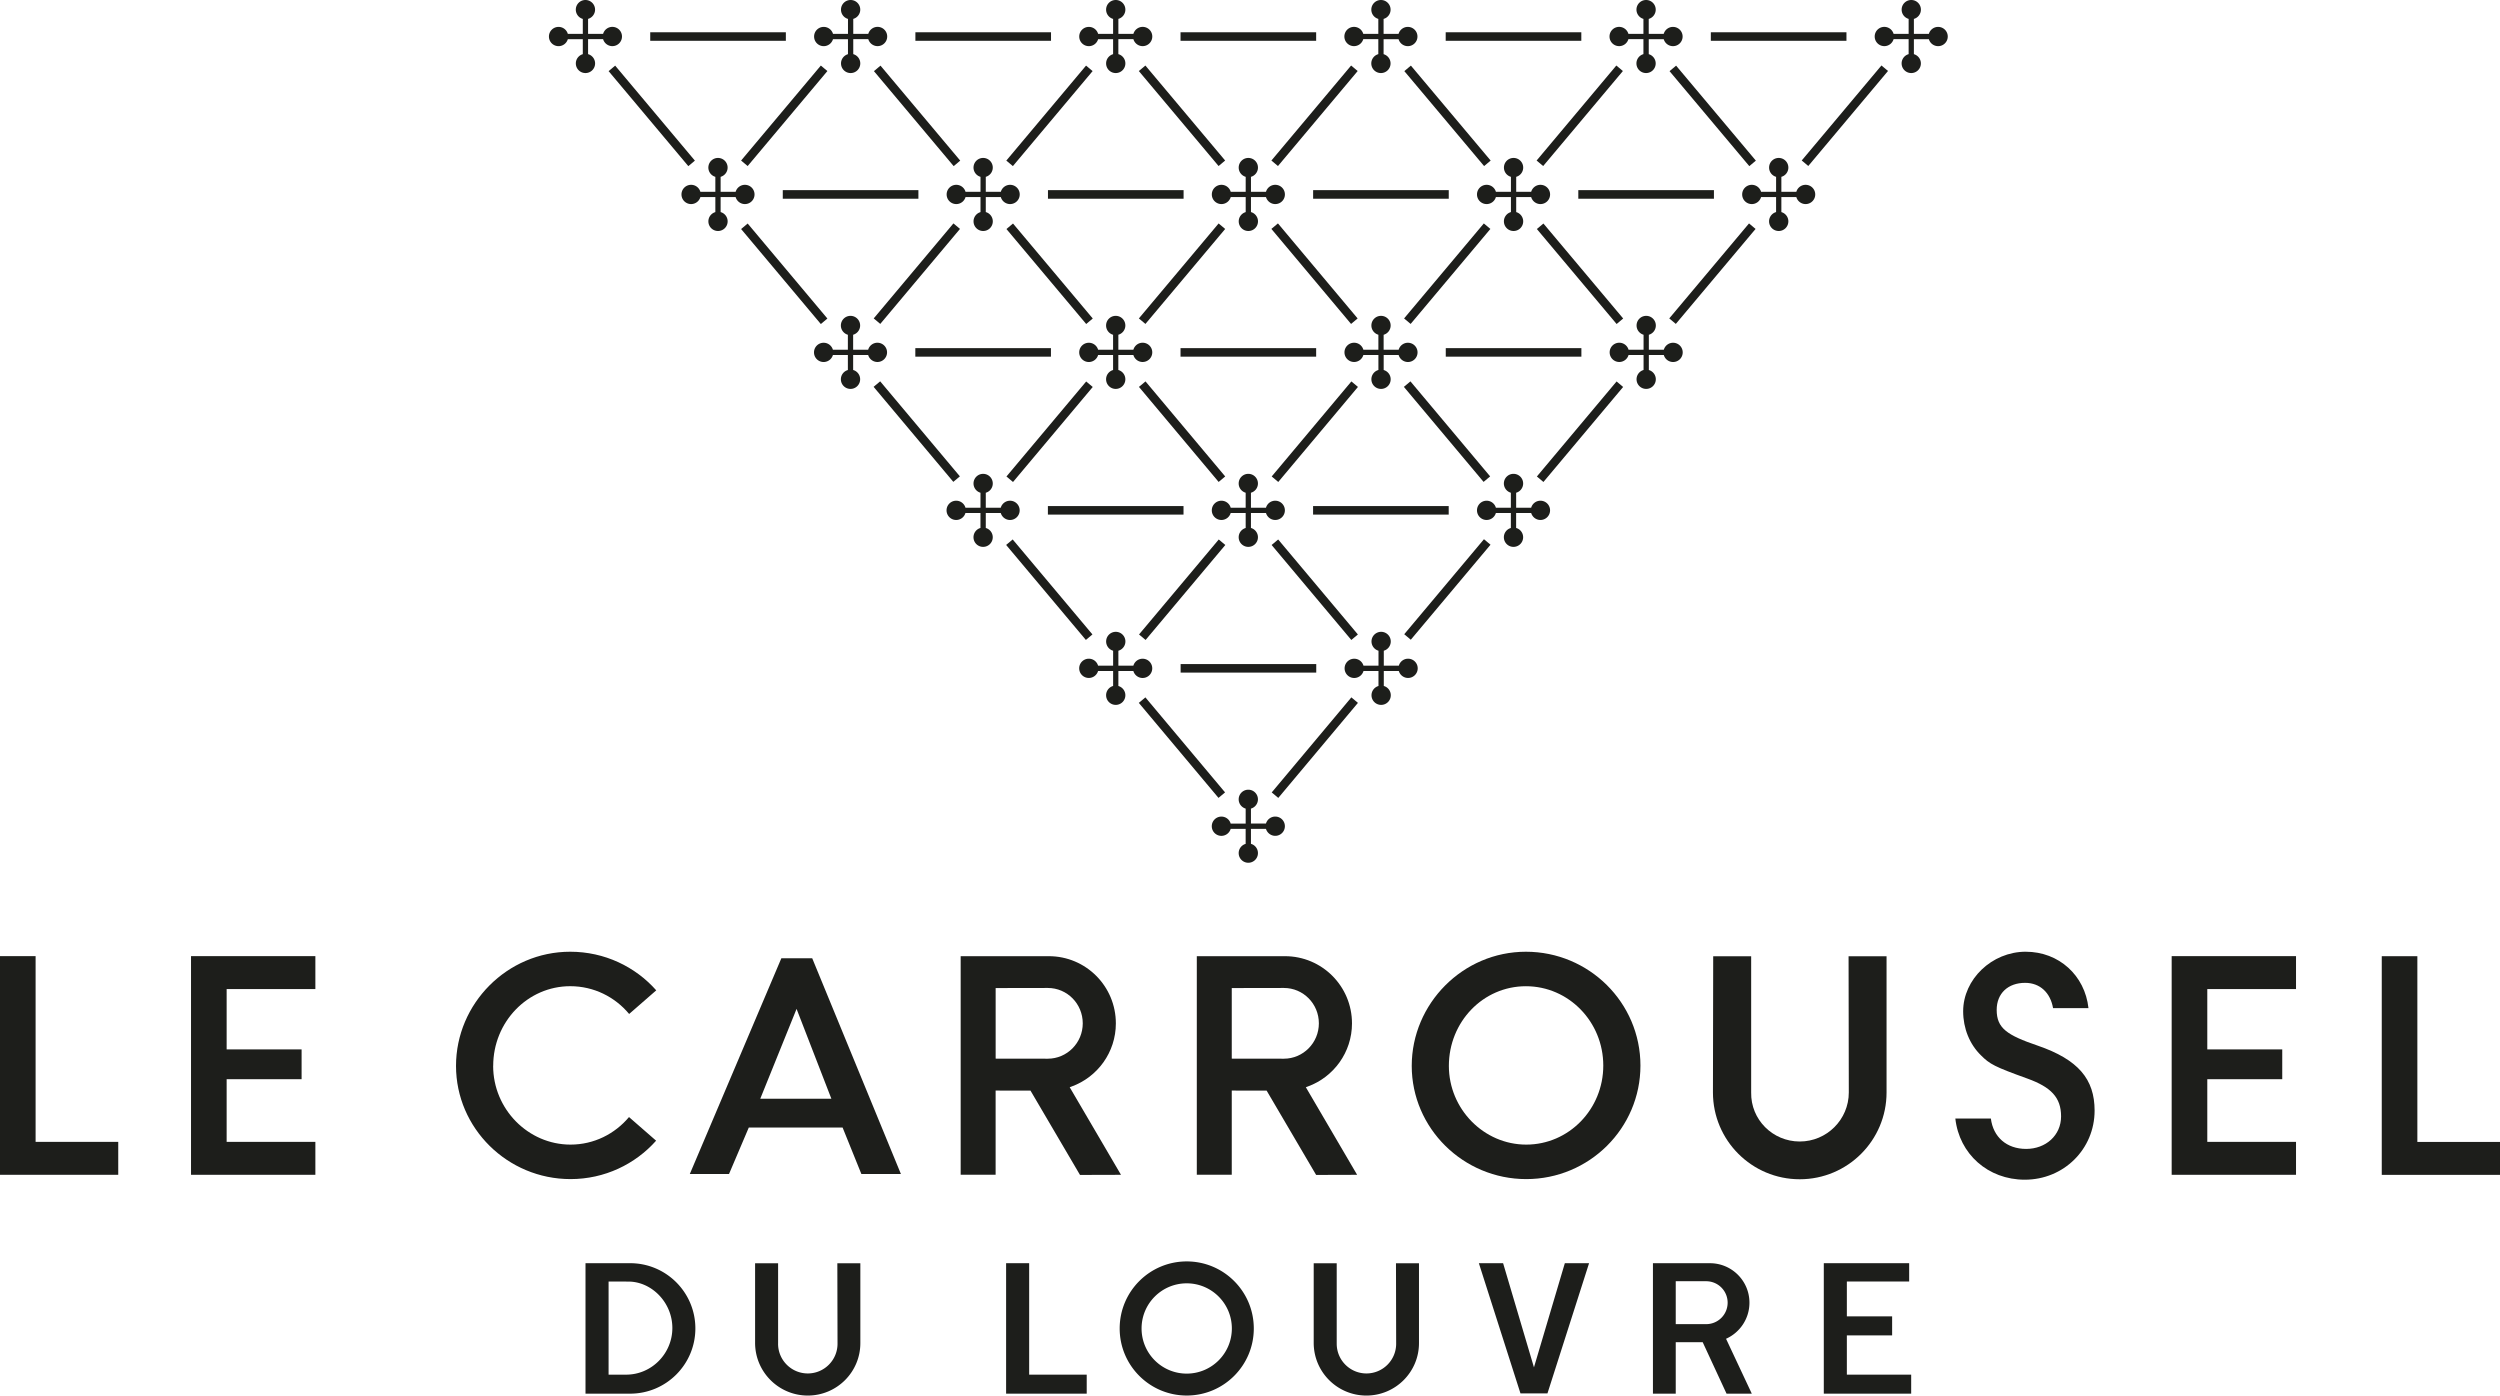 <svg xmlns="http://www.w3.org/2000/svg" id="Cartouche" viewBox="0 0 1080 602.88"><defs><style>.cls-1,.cls-2{fill:#1d1e1b}.cls-2{fill-rule:evenodd}</style></defs><path d="M434.64 545.7h9.96v48.15h24.86v8.21h-34.82V545.7zM787.88 545.7h36.88v7.91h-26.92v15.06h19.56v8.22h-19.56v16.96h27.79v8.21h-37.75V545.7z" class="cls-2"/><path d="M541.64 573.9c0 16-12.97 28.97-28.97 28.97S483.7 589.9 483.7 573.9s12.97-28.97 28.97-28.97 28.97 12.97 28.97 28.97Zm-9.48 0c0-10.77-8.73-19.5-19.5-19.5s-19.5 8.73-19.5 19.5 8.73 19.5 19.5 19.5 19.5-8.73 19.5-19.5ZM577.46 580.49c0 7.09 5.75 12.84 12.84 12.84s12.84-5.75 12.84-12.84l-.08-34.76H613v34.38c.06 12.57-10.13 22.77-22.71 22.77s-22.77-10.2-22.77-22.77v-34.38h9.94v34.77ZM336.13 580.49c0 7.09 5.75 12.84 12.84 12.84s12.84-5.75 12.84-12.84l-.08-34.76h9.94v34.38c.07 12.57-10.13 22.77-22.7 22.77s-22.77-10.2-22.77-22.77v-34.38h9.94v34.77ZM735.56 579.82h-11.64v22.25h-9.85v-56.36h24.63c9.42 0 17.06 7.63 17.06 17.05 0 6.94-4.15 12.93-10.11 15.59l11.13 23.72h-10.91l-10.31-22.25Zm10.78-17.06a9.27 9.27 0 0 0-9.27-9.27h-13.15v18.54h13.15a9.27 9.27 0 0 0 9.27-9.27ZM649.34 545.7l13.33 45 13.34-45h10.47l-17.98 56.26h-11.65l-17.98-56.26h10.47zM270.5 593.85c11.03 0 19.96-9.14 19.96-20.15s-8.93-20.06-19.01-20.06l-8.54-.03v40.24h7.59Zm-17.56-48.15h19.28c15.56 0 28.18 12.62 28.18 28.18s-12.62 28.18-28.18 28.18h-19.28V545.7Z" class="cls-1"/><path d="M1080 507.54h-51.08v-94.45h15.38v80.23h35.7v14.22zM328.43 474.64h30.72l-15.03-38.8-15.68 38.8Zm22.45-60.66 38.31 93.18h-17.08L364 487.09h-40.52l-8.54 20.07H298l39.54-93.18h13.35Z" class="cls-2"/><path d="M482.05 442.09c0 12.54-7.95 23.22-19.09 27.28l-.85.31 22.16 37.84-17.71.05-21.38-36.42-15.07-.03v36.37h-15.1v-94.42h38.08c16.03 0 28.96 12.99 28.96 29.03Zm-51.93-15.24v30.48l22.5.03c8.36 0 15.13-6.84 15.13-15.28s-6.73-15.28-15.1-15.28l-22.53.04Z" class="cls-1"/><path d="M625.91 460.47c0 18.61 15.06 34 33.43 34s33.28-15.25 33.28-34.14-14.91-34.28-33.43-34.28-33.28 15.4-33.28 34.42Zm82.76-.14c0 27.06-22.11 49.04-49.33 49.04s-49.47-21.98-49.47-48.9 22.11-49.32 49.33-49.32 49.47 21.97 49.47 49.18Z" class="cls-2"/><path d="M798.59 413.12h16.4v58.82c0 20.71-16.79 37.5-37.5 37.5s-37.5-16.79-37.5-37.5l.11-58.83h16.4v58.81c-.23 11.73 9.28 21.21 20.98 21.21s21.2-9.49 21.2-21.2l-.1-58.82Z" class="cls-1"/><path d="M875.15 411.15c14.29 0 25.52 10.23 27.07 24.35h-15.3c-1.14-6.59-5.57-10.91-12.06-10.91-7.4 0-12.29 4.56-12.29 11.7 0 7.88 4.43 10.9 17.74 15.43 17.53 6.04 24.56 14.5 24.56 28.05 0 16.66-13.32 29.86-30.16 29.86-15.92 0-28.31-11.14-30-26.42h15.35c1 7.96 6.77 13.12 15.24 13.12s15.09-5.83 15.09-14.05-4.4-12.65-14.47-16.31c-14.33-5.17-16.32-6.25-20.12-10.05-4.92-4.79-7.71-11.68-7.71-19.04 0-13.8 12.37-25.74 27.06-25.74ZM51.08 507.51H0v-94.45h15.38v80.23h35.7v14.22zM97.91 453.34h32.38v12.88H97.91v27.07h38.33v14.22H82.52v-94.45h53.72v14.22H97.91v26.06zM953.55 453.34h32.38v12.88h-32.38v27.07h38.33v14.22h-53.72v-94.45h53.72v14.22h-38.33v26.06z" class="cls-2"/><path d="M584.06 442.09c0 12.54-7.95 23.22-19.09 27.28l-.85.31 22.16 37.84-17.71.05-21.38-36.42-15.07-.03v36.37h-15.1v-94.42h38.08c16.03 0 28.96 12.99 28.96 29.03Zm-51.94-15.24v30.48l22.5.03c8.36 0 15.13-6.84 15.13-15.28s-6.74-15.28-15.1-15.28l-22.53.04Z" class="cls-1"/><path d="M213.04 460.47c0 18.61 15.06 34 33.43 34 10.1 0 19.15-4.61 25.26-11.9l11.71 10.21c-9.04 10.17-22.26 16.59-36.97 16.59-27.23 0-49.47-21.98-49.47-48.9s22.11-49.32 49.33-49.32c14.83 0 28.11 6.45 37.17 16.68l-11.71 10.21c-6.12-7.36-15.24-12-25.45-12-18.38 0-33.28 15.4-33.28 34.42Z" class="cls-2"/><path d="m377.54 30.731 2.834-2.379 34.448 41.039-2.834 2.379z" class="cls-1"/><path d="M366.32 23.4v-6.48h-6.47a4.17 4.17 0 0 1-4 3.02c-2.3 0-4.16-1.86-4.16-4.16s1.86-4.16 4.16-4.16c1.9 0 3.51 1.28 4.01 3.02h6.47V8.17a4.152 4.152 0 0 1-3.02-4.01c0-2.3 1.86-4.16 4.16-4.16s4.16 1.86 4.16 4.16c0 1.9-1.28 3.51-3.02 4v6.47h6.49c.5-1.74 2.1-3.02 4.01-3.02 2.3 0 4.16 1.86 4.16 4.16s-1.86 4.16-4.16 4.16c-1.9 0-3.51-1.28-4.01-3.02h-6.49v6.48a4.16 4.16 0 0 1 3.03 4.01c0 2.3-1.86 4.16-4.16 4.16s-4.16-1.86-4.16-4.16c0-1.9 1.28-3.5 3.02-4ZM474.38 151.09h6.47v-6.47a4.16 4.16 0 0 1-3.02-4.01c0-2.3 1.86-4.16 4.16-4.16s4.16 1.86 4.16 4.16c0 1.9-1.27 3.5-3.02 4v6.47h6.49c.5-1.75 2.1-3.02 4-3.02 2.3 0 4.16 1.87 4.16 4.16s-1.86 4.16-4.16 4.16a4.16 4.16 0 0 1-4-3.02h-6.5v6.48a4.16 4.16 0 0 1 3.03 4.01c0 2.3-1.86 4.16-4.16 4.16s-4.16-1.86-4.16-4.16c0-1.9 1.27-3.5 3.02-4v-6.48h-6.47a4.17 4.17 0 0 1-4 3.02c-2.3 0-4.16-1.86-4.16-4.16s1.86-4.16 4.16-4.16c1.9 0 3.51 1.28 4 3.02ZM423.58 91.62v-6.48h-6.47a4.17 4.17 0 0 1-4 3.02c-2.3 0-4.16-1.86-4.16-4.16s1.87-4.16 4.16-4.16c1.9 0 3.51 1.28 4 3.02h6.47v-6.47a4.16 4.16 0 1 1 2.28 0v6.47h6.5a4.17 4.17 0 0 1 4-3.02c2.3 0 4.16 1.86 4.16 4.16s-1.86 4.16-4.16 4.16a4.16 4.16 0 0 1-4-3.02h-6.5v6.48a4.16 4.16 0 0 1 3.03 4.01c0 2.3-1.86 4.16-4.16 4.16s-4.16-1.86-4.16-4.16c0-1.9 1.27-3.5 3.01-4ZM589.04 287.58h6.47v-6.47a4.16 4.16 0 1 1 5.3-4c0 1.9-1.27 3.51-3.01 4v6.47h6.49c.5-1.75 2.1-3.02 4-3.02 2.3 0 4.16 1.87 4.16 4.16s-1.86 4.16-4.16 4.16a4.16 4.16 0 0 1-4-3.02h-6.49v6.48c1.74.49 3.02 2.1 3.02 4.01 0 2.3-1.86 4.16-4.17 4.16s-4.16-1.86-4.16-4.16c0-1.9 1.28-3.5 3.01-4v-6.48h-6.47a4.17 4.17 0 0 1-4 3.02c-2.3 0-4.16-1.86-4.16-4.16s1.86-4.16 4.16-4.16c1.9 0 3.51 1.28 4 3.02ZM540.4 228.08a4.16 4.16 0 0 1 3.03 4.01c0 2.3-1.86 4.16-4.16 4.16s-4.16-1.86-4.16-4.16c0-1.9 1.27-3.5 3.02-4v-6.48h-6.47a4.17 4.17 0 0 1-4 3.02c-2.3 0-4.16-1.86-4.16-4.16s1.86-4.16 4.16-4.16c1.9 0 3.51 1.28 4 3.02h6.47v-6.47a4.149 4.149 0 0 1-3.02-4c0-2.3 1.86-4.16 4.16-4.16s4.16 1.86 4.16 4.16c0 1.9-1.27 3.51-3.02 4v6.47h6.5c.49-1.75 2.1-3.02 4-3.02 2.3 0 4.16 1.86 4.16 4.16s-1.86 4.16-4.16 4.16a4.16 4.16 0 0 1-4-3.02h-6.5v6.48Z" class="cls-2"/><path d="m434.785 98.938 2.834-2.38 34.455 41.033-2.834 2.38zM549.339 235.431l2.834-2.378 34.434 41.037-2.834 2.378zM492.026 167.142l2.835-2.377 34.426 41.057-2.835 2.377zM280.9 13.93h58.59v3.7H280.9z" class="cls-1"/><path d="M489.61 287.58h-6.47v-6.47a4.157 4.157 0 0 0-1.13-8.16 4.16 4.16 0 0 0-1.14 8.16v6.47h-6.5c-.5-1.75-2.1-3.02-4-3.02-2.3 0-4.16 1.87-4.16 4.16a4.16 4.16 0 0 0 8.16 1.14h6.5v6.48a4.16 4.16 0 0 0-3.03 4.01c0 2.3 1.86 4.16 4.16 4.16s4.16-1.86 4.16-4.16c0-1.9-1.28-3.5-3.02-4v-6.48h6.47a4.17 4.17 0 0 0 4 3.02c2.3 0 4.16-1.86 4.16-4.16s-1.86-4.16-4.16-4.16a4.16 4.16 0 0 0-4 3.02Z" class="cls-2"/><path d="m663.815 69.348 34.44-41.044 2.835 2.378-34.44 41.045z" class="cls-1"/><path d="M712.26 23.4v-6.48h6.47a4.17 4.17 0 0 0 4 3.02c2.3 0 4.16-1.86 4.16-4.16s-1.86-4.16-4.16-4.16c-1.9 0-3.51 1.28-4.01 3.02h-6.47V8.17c1.74-.49 3.02-2.1 3.02-4.01 0-2.3-1.87-4.16-4.16-4.16s-4.16 1.86-4.16 4.16c0 1.9 1.28 3.51 3.01 4v6.47h-6.49a4.17 4.17 0 0 0-4-3.02c-2.3 0-4.16 1.86-4.16 4.16s1.86 4.16 4.16 4.16c1.9 0 3.51-1.28 4-3.02h6.49v6.48c-1.74.49-3.02 2.1-3.02 4.01 0 2.3 1.86 4.16 4.16 4.16s4.16-1.86 4.16-4.16c0-1.9-1.28-3.5-3.01-4ZM604.2 151.09h-6.47v-6.47a4.17 4.17 0 0 0 3.03-4.01c0-2.3-1.86-4.16-4.16-4.16s-4.16 1.86-4.16 4.16c0 1.9 1.27 3.5 3.02 4v6.47h-6.49c-.5-1.75-2.1-3.02-4-3.02-2.3 0-4.16 1.87-4.16 4.16s1.86 4.16 4.16 4.16c1.9 0 3.5-1.28 4-3.02h6.5v6.48a4.16 4.16 0 0 0-3.03 4.01c0 2.3 1.86 4.16 4.17 4.16s4.16-1.86 4.16-4.16c0-1.9-1.27-3.5-3.02-4v-6.48h6.47a4.17 4.17 0 0 0 4 3.02c2.3 0 4.16-1.86 4.16-4.16s-1.87-4.16-4.16-4.16a4.16 4.16 0 0 0-4 3.02ZM655 91.62v-6.48h6.47c.5 1.74 2.1 3.02 4.01 3.02 2.3 0 4.16-1.86 4.16-4.16s-1.87-4.16-4.16-4.16c-1.91 0-3.51 1.28-4.01 3.02H655v-6.47c1.75-.49 3.02-2.1 3.02-4 0-2.3-1.86-4.16-4.16-4.16s-4.16 1.86-4.16 4.16c0 1.9 1.27 3.51 3.02 4v6.47h-6.49c-.5-1.74-2.1-3.02-4.01-3.02-2.3 0-4.16 1.86-4.16 4.16s1.86 4.16 4.16 4.16c1.9 0 3.51-1.28 4-3.02h6.5v6.48a4.16 4.16 0 0 0-3.03 4.01c0 2.3 1.86 4.16 4.17 4.16 2.3 0 4.16-1.86 4.16-4.16 0-1.9-1.27-3.5-3.01-4Z" class="cls-2"/><path d="m606.564 137.562 34.448-41.04 2.834 2.38-34.448 41.038zM492.059 274.087l34.44-41.03 2.835 2.378-34.441 41.031zM549.372 205.833l34.426-41.057 2.836 2.377-34.427 41.057z" class="cls-1"/><path d="M480.86 23.4v-6.48h-6.47a4.17 4.17 0 0 1-4 3.02c-2.3 0-4.16-1.86-4.16-4.16s1.86-4.16 4.16-4.16c1.9 0 3.51 1.28 4 3.02h6.47V8.17a4.152 4.152 0 0 1-3.02-4.01c0-2.3 1.86-4.16 4.16-4.16s4.16 1.86 4.16 4.16c0 1.9-1.27 3.51-3.02 4v6.47h6.49a4.17 4.17 0 0 1 4-3.02c2.3 0 4.16 1.86 4.16 4.16s-1.86 4.16-4.16 4.16a4.16 4.16 0 0 1-4-3.02h-6.5v6.48a4.16 4.16 0 0 1 3.03 4.01c0 2.3-1.86 4.16-4.16 4.16s-4.16-1.86-4.16-4.16c0-1.9 1.28-3.5 3.02-4ZM654.96 228.08a4.163 4.163 0 0 1-1.13 8.17c-2.3 0-4.16-1.86-4.16-4.16 0-1.9 1.27-3.5 3.02-4v-6.48h-6.47a4.17 4.17 0 0 1-4 3.02c-2.3 0-4.16-1.86-4.16-4.16s1.86-4.16 4.16-4.16c1.9 0 3.51 1.28 4 3.02h6.47v-6.47a4.16 4.16 0 0 1 1.14-8.16c2.3 0 4.17 1.86 4.17 4.16 0 1.9-1.28 3.51-3.02 4v6.47h6.49c.5-1.75 2.1-3.02 4-3.02 2.3 0 4.16 1.86 4.16 4.16s-1.86 4.16-4.16 4.16c-1.9 0-3.5-1.28-4-3.02h-6.5v6.48Z" class="cls-2"/><path d="m606.474 167.128 2.835-2.378 34.433 41.051-2.834 2.378z" class="cls-1"/><path d="M597.71 23.4v-6.48h6.47a4.17 4.17 0 0 0 4 3.02c2.3 0 4.16-1.86 4.16-4.16s-1.86-4.16-4.16-4.16a4.16 4.16 0 0 0-4 3.02h-6.47V8.17c1.75-.49 3.02-2.1 3.02-4.01 0-2.3-1.87-4.16-4.16-4.16s-4.16 1.86-4.16 4.16c0 1.9 1.27 3.51 3.02 4v6.47h-6.5a4.16 4.16 0 1 0 0 2.28h6.5v6.48a4.16 4.16 0 0 0-3.03 4.01c0 2.3 1.86 4.16 4.16 4.16s4.16-1.86 4.16-4.16c0-1.9-1.27-3.5-3.02-4ZM423.57 228.08c-1.75.49-3.02 2.1-3.02 4.01 0 2.3 1.86 4.16 4.16 4.16s4.16-1.86 4.16-4.16c0-1.9-1.27-3.5-3.01-4v-6.48h6.47c.5 1.74 2.1 3.02 4.01 3.02 2.3 0 4.16-1.86 4.16-4.16s-1.87-4.16-4.16-4.16c-1.91 0-3.51 1.28-4.01 3.02h-6.47v-6.47c1.75-.49 3.03-2.1 3.02-4 0-2.3-1.87-4.16-4.16-4.16s-4.16 1.86-4.16 4.16c0 1.9 1.28 3.51 3.01 4v6.47h-6.49a4.16 4.16 0 0 0-4.01-3.02c-2.3 0-4.16 1.86-4.16 4.16s1.86 4.16 4.16 4.16c1.9 0 3.51-1.28 4-3.02h6.49v6.48Z" class="cls-2"/><path d="M434.788 205.844 469.23 164.8l2.834 2.378-34.44 41.045zM320.16 98.942l2.835-2.379 34.44 41.045-2.834 2.378z" class="cls-1"/><path d="M309.03 91.62v-6.48h-6.47a4.17 4.17 0 0 1-4 3.02c-2.3 0-4.16-1.86-4.16-4.16s1.86-4.16 4.16-4.16c1.9 0 3.51 1.28 4 3.02h6.47v-6.47a4.16 4.16 0 1 1 2.28 0v6.47h6.49a4.17 4.17 0 0 1 4-3.02c2.3 0 4.16 1.86 4.16 4.16s-1.86 4.16-4.16 4.16a4.16 4.16 0 0 1-4-3.02h-6.49v6.48a4.16 4.16 0 0 1 3.03 4.01c0 2.3-1.86 4.16-4.16 4.16s-4.16-1.86-4.16-4.16c0-1.9 1.27-3.5 3.01-4ZM366.28 159.85v-6.48h-6.47a4.17 4.17 0 0 1-4 3.02c-2.3 0-4.16-1.86-4.16-4.16s1.86-4.16 4.16-4.16c1.9 0 3.51 1.28 4 3.02h6.47v-6.47c-1.74-.5-3.02-2.1-3.02-4.01 0-2.3 1.86-4.16 4.16-4.16s4.16 1.86 4.16 4.16c0 1.9-1.27 3.5-3.02 4v6.47h6.49c.5-1.75 2.1-3.02 4-3.02 2.3 0 4.16 1.87 4.16 4.16s-1.86 4.16-4.16 4.16a4.16 4.16 0 0 1-4-3.02h-6.49v6.48a4.14 4.14 0 0 1 3.02 4.01c0 2.3-1.86 4.16-4.16 4.16s-4.16-1.86-4.16-4.16c0-1.9 1.27-3.5 3.02-4ZM531.66 355.79h6.47v-6.47c-1.74-.5-3.02-2.1-3.02-4.01 0-2.3 1.87-4.16 4.16-4.16s4.16 1.86 4.16 4.16c0 1.9-1.27 3.51-3.02 4v6.47h6.49a4.16 4.16 0 0 1 4.01-3.02c2.3 0 4.16 1.86 4.16 4.16s-1.86 4.16-4.16 4.16c-1.9 0-3.51-1.28-4.01-3.02h-6.49v6.48a4.14 4.14 0 0 1 3.02 4.01c0 2.3-1.86 4.16-4.16 4.16s-4.16-1.86-4.16-4.16c0-1.9 1.27-3.5 3.01-4v-6.48h-6.47a4.17 4.17 0 0 1-4 3.02c-2.3 0-4.16-1.87-4.16-4.16 0-2.3 1.86-4.16 4.16-4.16 1.91 0 3.51 1.28 4 3.02Z" class="cls-2"/><path d="m377.4 167.112 2.835-2.378 34.433 41.051-2.834 2.378zM491.97 303.642l2.836-2.377 34.42 41.05-2.836 2.376zM434.65 235.417l2.833-2.378 34.448 41.038-2.834 2.379zM721.12 137.552l34.455-41.033 2.833 2.38-34.455 41.032z" class="cls-1"/><path d="M769.55 91.62v-6.48h6.47a4.17 4.17 0 0 0 4 3.02c2.3 0 4.16-1.86 4.16-4.16s-1.87-4.16-4.16-4.16a4.16 4.16 0 0 0-4 3.02h-6.47v-6.47c1.75-.49 3.02-2.1 3.02-4 0-2.3-1.86-4.16-4.16-4.16s-4.16 1.86-4.16 4.16c0 1.9 1.27 3.51 3.02 4v6.47h-6.49a4.17 4.17 0 0 0-4-3.02c-2.3 0-4.16 1.86-4.16 4.16s1.86 4.16 4.16 4.16c1.9 0 3.51-1.28 4-3.02h6.49v6.48a4.16 4.16 0 0 0-3.03 4.01c0 2.3 1.87 4.16 4.17 4.16s4.16-1.86 4.16-4.16c0-1.9-1.27-3.5-3.01-4ZM712.3 159.85v-6.48h6.47a4.17 4.17 0 0 0 4 3.02c2.3 0 4.16-1.86 4.16-4.16s-1.86-4.16-4.16-4.16a4.16 4.16 0 0 0-4 3.02h-6.47v-6.47a4.16 4.16 0 0 0 3.02-4.01c0-2.3-1.86-4.16-4.16-4.16s-4.16 1.86-4.16 4.16c0 1.9 1.28 3.5 3.02 4v6.47h-6.49c-.5-1.75-2.1-3.02-4-3.02-2.3 0-4.16 1.87-4.16 4.16s1.86 4.16 4.16 4.16c1.9 0 3.51-1.28 4-3.02h6.49v6.48c-1.74.49-3.03 2.1-3.03 4.01 0 2.3 1.86 4.16 4.16 4.16s4.16-1.86 4.16-4.16c0-1.9-1.27-3.5-3.02-4Z" class="cls-2"/><path d="m663.928 205.84 34.434-41.051 2.834 2.378-34.433 41.05zM549.384 342.324l34.406-41.061 2.836 2.376L552.22 344.7zM606.63 273.984l34.44-41.045 2.834 2.378-34.44 41.045zM262.92 30.73l2.834-2.379 34.44 41.045-2.834 2.378z" class="cls-1"/><path d="M251.77 23.4v-6.48h-6.47a4.17 4.17 0 0 1-4 3.02c-2.3 0-4.16-1.86-4.16-4.16s1.86-4.16 4.16-4.16c1.9 0 3.51 1.28 4 3.02h6.47V8.17a4.152 4.152 0 0 1-3.02-4.01c0-2.3 1.87-4.16 4.16-4.16s4.16 1.86 4.16 4.16c0 1.9-1.28 3.51-3.02 4v6.47h6.49a4.17 4.17 0 0 1 4-3.02c2.3 0 4.16 1.86 4.16 4.16s-1.86 4.16-4.16 4.16a4.16 4.16 0 0 1-4-3.02h-6.49v6.48a4.16 4.16 0 0 1 3.03 4.01c0 2.3-1.86 4.16-4.16 4.16s-4.16-1.86-4.16-4.16c0-1.9 1.27-3.5 3.01-4Z" class="cls-2"/><path d="m778.346 69.328 34.441-41.045 2.834 2.379-34.44 41.044z" class="cls-1"/><path d="M826.8 23.4v-6.48h6.47a4.17 4.17 0 0 0 4 3.02c2.3 0 4.16-1.86 4.16-4.16s-1.86-4.16-4.16-4.16c-1.91 0-3.51 1.28-4 3.02h-6.47V8.17a4.16 4.16 0 0 0 3.03-4.01c0-2.3-1.86-4.16-4.16-4.16s-4.16 1.86-4.16 4.16c0 1.9 1.27 3.51 3.02 4v6.47h-6.5a4.17 4.17 0 0 0-4-3.02c-2.3 0-4.16 1.86-4.16 4.16s1.86 4.16 4.16 4.16c1.9 0 3.51-1.28 4-3.02h6.5v6.48a4.16 4.16 0 0 0-3.03 4.01c0 2.3 1.86 4.16 4.16 4.16s4.16-1.86 4.16-4.16c0-1.9-1.27-3.5-3.01-4Z" class="cls-2"/><path d="M395.45 13.93h58.59v3.7h-58.59zM509.99 13.93h58.59v3.7h-58.59zM624.54 13.93h58.59v3.7h-58.59zM739.08 13.93h58.59v3.7h-58.59zM338.16 82.15h58.59v3.7h-58.59zM491.975 30.692l2.833-2.38 34.455 41.033-2.833 2.38z" class="cls-1"/><path d="M538.14 91.62v-6.48h-6.47a4.17 4.17 0 0 1-4 3.02c-2.3 0-4.16-1.86-4.16-4.16s1.86-4.16 4.16-4.16c1.9 0 3.51 1.28 4 3.02h6.47v-6.47a4.149 4.149 0 0 1-3.02-4c0-2.3 1.86-4.16 4.16-4.16s4.16 1.86 4.16 4.16c0 1.9-1.28 3.51-3.02 4v6.47h6.49c.49-1.74 2.1-3.02 4.01-3.02 2.3 0 4.16 1.86 4.16 4.16s-1.86 4.16-4.16 4.16c-1.9 0-3.51-1.28-4.01-3.02h-6.49v6.48a4.16 4.16 0 0 1 3.03 4.01c0 2.3-1.86 4.16-4.16 4.16s-4.16-1.86-4.16-4.16c0-1.9 1.27-3.5 3.01-4Z" class="cls-2"/><path d="m549.236 98.887 2.835-2.377 34.426 41.057-2.835 2.377zM549.244 69.352l34.441-41.045 2.834 2.378-34.44 41.045zM491.99 137.562l34.455-41.033 2.833 2.38-34.454 41.032zM452.72 82.15h58.59v3.7h-58.59zM567.27 82.15h58.59v3.7h-58.59zM681.83 82.15h58.59v3.7h-58.59zM395.42 150.39h58.59v3.7h-58.59zM509.99 150.39h58.59v3.7h-58.59zM624.57 150.39h58.59v3.7h-58.59zM452.69 218.62h58.59v3.7h-58.59zM567.25 218.62h58.59v3.7h-58.59zM510.03 286.87h58.59v3.7h-58.59zM434.725 69.376l34.448-41.038 2.833 2.378-34.447 41.04zM377.445 137.553l34.441-41.045 2.834 2.378-34.44 41.045zM320.155 69.356l34.447-41.038 2.834 2.378-34.447 41.039zM606.672 30.72l2.833-2.38 34.462 41.027-2.833 2.38zM663.925 98.938l2.834-2.38 34.455 41.033-2.834 2.38zM721.242 30.738l2.833-2.38 34.455 41.033-2.834 2.38z" class="cls-1"/></svg>